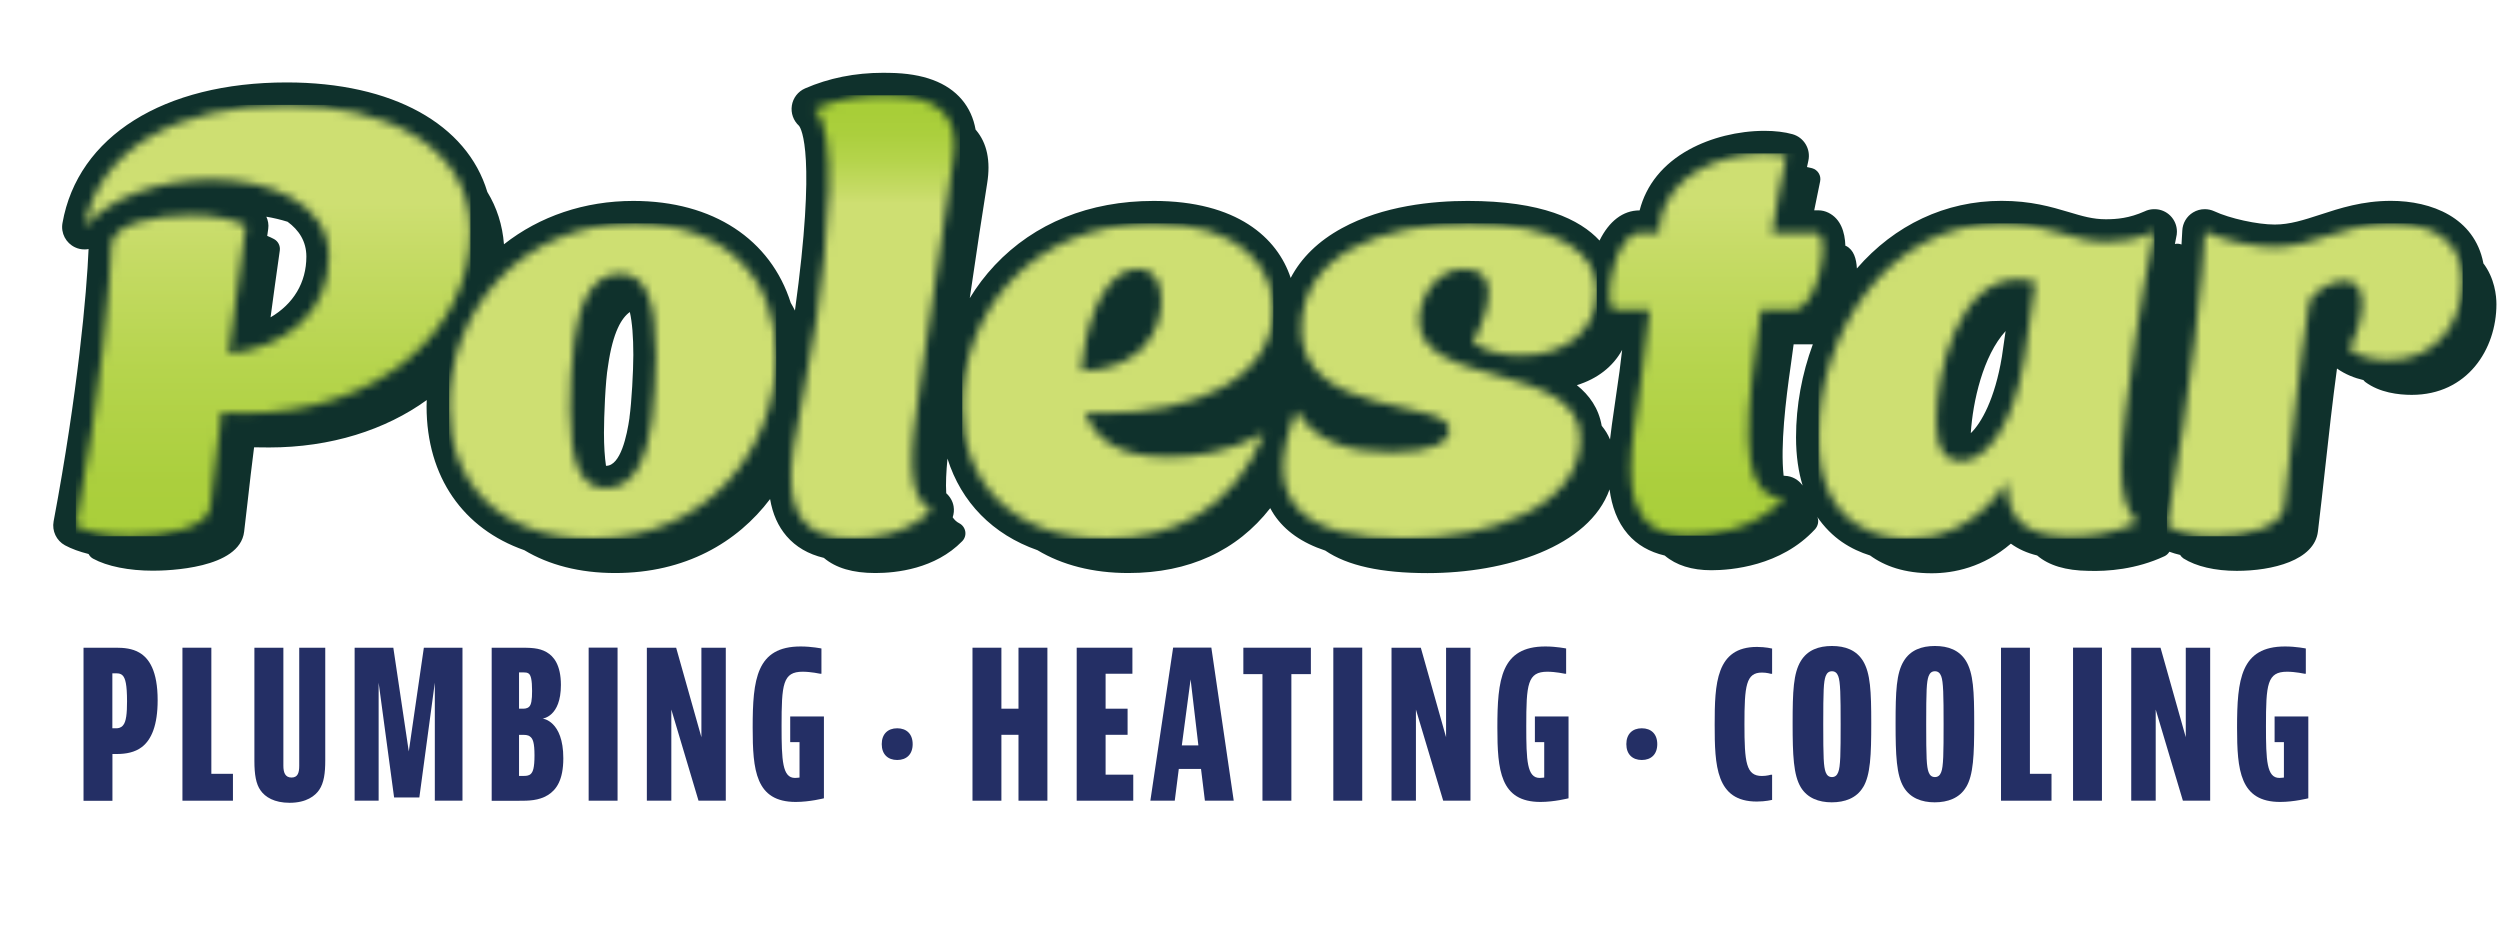 <svg width="297" height="110" viewBox="0 0 297 110" fill="none" xmlns="http://www.w3.org/2000/svg">
<g clip-path="url(#clip0_11519_39046)">
<mask id="mask0_11519_39046" style="mask-type:luminance" maskUnits="userSpaceOnUse" x="-287" y="-340" width="1280" height="989">
<path d="M993 -339.693H-286.385V648.923H993V-339.693Z" fill="white"/>
</mask>
<g mask="url(#mask0_11519_39046)">
<path d="M237.822 42.396C237 47.381 235.376 50.27 234.129 51.461C234.369 47.704 235.579 42.276 238.265 39.331L237.822 42.396ZM212.04 56.528C211.985 56.528 211.939 56.519 211.893 56.51C211.505 52.928 212.132 47.621 212.742 43.411L213.083 40.91H215.363C214.071 44.408 213.369 48.184 213.369 51.95C213.369 54.202 213.665 56.095 214.154 57.682C213.674 56.999 212.908 56.556 212.049 56.528M192.406 44.067L191.493 50.445C191.409 51.027 191.336 51.618 191.271 52.208C191.022 51.608 190.689 51.073 190.283 50.584C189.923 48.498 188.816 46.947 187.329 45.756C189.766 45.008 191.631 43.55 192.711 41.565L192.406 44.058V44.067ZM74.788 49.605C74.483 51.747 73.726 55.338 72.01 55.338H71.991C71.843 54.304 71.751 53.03 71.751 51.405C71.751 49.55 71.917 45.221 72.231 43.495C72.812 39.368 73.892 37.725 74.825 37.07C75.102 38.288 75.24 39.996 75.24 42.165C75.24 44.058 75.037 47.796 74.779 49.605M32.142 37.698C32.474 35.233 32.834 32.602 33.24 29.759C33.314 29.205 33.046 28.67 32.557 28.402C32.308 28.264 32.031 28.144 31.745 28.024C31.782 27.738 31.819 27.479 31.865 27.193C31.939 26.685 31.846 26.187 31.643 25.744C32.52 25.892 33.36 26.095 34.163 26.344C35.502 27.322 36.397 28.661 36.397 30.479C36.397 33.59 34.846 36.119 32.142 37.698ZM295.016 31.227C293.954 25.845 288.859 23.861 284.04 23.861C280.662 23.861 277.994 24.728 275.631 25.504C273.702 26.131 272.031 26.676 270.24 26.676C268.182 26.676 264.896 25.956 263.059 25.098C262.699 24.931 262.311 24.849 261.923 24.849C261.443 24.849 260.963 24.978 260.539 25.236C259.773 25.698 259.293 26.51 259.256 27.405C259.237 27.876 259.2 28.448 259.163 29.048C258.914 28.947 258.637 28.928 258.379 28.984C258.434 28.716 258.48 28.448 258.536 28.181C258.591 27.968 258.619 27.747 258.619 27.516C258.619 26.048 257.428 24.849 255.96 24.849H255.942C255.942 24.849 255.868 24.849 255.831 24.849C255.462 24.867 255.111 24.95 254.788 25.107C252.942 25.928 251.474 26.048 250.163 26.048C248.64 26.048 247.385 25.679 245.788 25.199C243.674 24.572 241.283 23.861 237.776 23.861C231.148 23.861 225.093 26.704 220.597 31.892C220.542 30.738 220.219 29.676 219.323 29.224C219.296 29.205 219.259 29.205 219.231 29.196C219.176 27.562 218.677 26.002 217.219 25.273C216.849 25.088 216.434 24.987 216.028 24.987H215.529C215.76 23.805 215.991 22.698 216.231 21.553C216.379 20.861 215.963 20.178 215.28 19.984C215.086 19.928 214.883 19.882 214.671 19.845C214.726 19.587 214.782 19.338 214.837 19.079C215.133 17.695 214.302 16.319 212.945 15.941C212.022 15.682 210.877 15.544 209.631 15.544C206.493 15.544 203.225 16.356 200.649 17.778C197.566 19.476 195.563 21.959 194.788 24.996H194.769C192.813 24.996 191.16 26.27 190.025 28.578C187.699 26.058 183.148 23.87 174.36 23.87C170.243 23.87 164.308 24.433 159.416 27.11C156.619 28.633 154.579 30.636 153.333 33.018C151.763 28.245 146.945 23.87 137.049 23.87C129.406 23.87 122.889 26.51 118.191 31.495C117.056 32.704 116.059 34.015 115.209 35.418C116.022 29.861 116.788 24.765 117.277 21.765C117.702 19.125 117.259 17.002 115.957 15.461C115.939 15.442 115.92 15.424 115.902 15.405C115.662 14.039 115.117 12.839 114.277 11.842C112.542 9.784 109.662 8.713 105.711 8.658C105.453 8.658 105.185 8.648 104.908 8.648C101.576 8.648 98.456 9.276 95.64 10.504C94.8 10.873 94.21 11.639 94.071 12.544C93.933 13.439 94.256 14.335 94.92 14.944C95.188 15.276 96.997 18.35 94.44 36.895C94.283 36.581 94.117 36.276 93.942 35.981C91.56 28.467 84.748 23.87 75.24 23.87C69.453 23.87 64.117 25.679 59.871 29.021C59.696 26.732 59.022 24.645 57.896 22.808C55.486 14.768 46.662 9.793 34.062 9.793C19.44 9.793 9.231 16.199 7.422 26.501C7.209 27.692 7.828 28.873 8.917 29.381C9.277 29.556 9.665 29.63 10.053 29.63C10.21 29.63 10.366 29.621 10.523 29.584C10.311 34.781 9.231 46.725 6.369 61.938C6.157 63.073 6.702 64.227 7.717 64.781C8.502 65.205 9.453 65.547 10.523 65.815C10.643 66.045 10.819 66.239 11.059 66.368C12.72 67.282 15.323 67.799 18.176 67.799C19.892 67.799 28.486 67.578 29.003 63.165L29.391 59.833C29.659 57.461 29.899 55.356 30.185 53.141C30.803 53.159 31.413 53.159 31.976 53.159C39.305 53.159 45.812 51.064 50.696 47.528C50.696 47.778 50.677 48.036 50.677 48.285C50.677 56.667 55.043 62.824 62.289 65.362C65.206 67.116 68.862 68.076 73.09 68.076C81.406 68.076 87.6 64.439 91.486 59.288C91.791 61.07 92.437 62.519 93.443 63.691C94.551 64.975 96.019 65.833 97.874 66.276C99.305 67.485 101.317 68.076 103.994 68.076C106.468 68.076 111.102 67.587 114.314 64.291C114.609 63.987 114.748 63.562 114.674 63.138C114.6 62.713 114.333 62.353 113.954 62.159C113.64 62.002 113.391 61.762 113.179 61.458C113.317 61.042 113.363 60.599 113.289 60.156C113.188 59.547 112.865 59.002 112.413 58.596C112.339 57.433 112.413 56.039 112.56 54.479C114.194 59.685 117.942 63.498 123.249 65.362C126.166 67.116 129.822 68.076 134.049 68.076C141.24 68.076 146.963 65.427 150.905 60.368C151.043 60.627 151.191 60.885 151.357 61.135C152.659 63.082 154.68 64.495 157.44 65.408C160.062 67.199 164.077 68.085 169.597 68.085C178.893 68.085 188.797 64.947 191.216 58.144C191.483 60.147 192.12 61.984 193.385 63.452C194.493 64.735 195.969 65.575 197.769 65.999C199.126 67.153 200.982 67.744 203.308 67.744C205.634 67.744 211.56 67.273 215.622 62.879C215.973 62.492 216.111 61.919 215.908 61.439C215.871 61.356 215.825 61.291 215.769 61.227C216.711 62.658 217.809 63.682 218.825 64.384C219.914 65.132 221.049 65.639 222.166 65.99C223.902 67.264 226.274 68.104 229.486 68.104C232.117 68.104 235.606 67.402 238.893 64.587C239.769 65.224 240.803 65.695 242.013 65.99C243.406 67.181 245.409 67.781 248.096 67.818C250.366 67.891 253.773 67.651 257.151 66.073C257.391 65.962 257.585 65.769 257.723 65.547C258.148 65.704 258.573 65.824 258.997 65.925C259.099 66.082 259.228 66.23 259.394 66.341C260.899 67.291 263.151 67.818 265.736 67.818C269.936 67.818 274.976 66.59 275.373 63.119C275.677 60.581 275.963 58.042 276.24 55.513C276.665 51.664 277.099 47.722 277.634 43.781C278.613 44.473 279.711 44.907 280.782 45.156C280.846 45.239 280.911 45.322 281.003 45.387C282.711 46.651 284.945 46.91 286.514 46.91C293.123 46.91 296.576 41.492 296.576 36.138C296.576 35.159 296.382 33.064 294.997 31.245" fill="#0F312C"/>
</g>
<mask id="mask1_11519_39046" style="mask-type:luminance" maskUnits="userSpaceOnUse" x="9" y="12" width="47" height="52">
<path d="M10.062 26.962C13.154 23.297 19.283 21.331 25.126 21.331C31.957 21.331 39.065 24.072 39.065 30.479C39.065 36.885 34.283 41.177 27.166 42.026C27.655 38.085 28.292 33.294 29.206 26.823C27.655 25.974 25.126 25.558 22.662 25.558C18.369 25.558 13.44 26.611 13.228 29.011C13.089 33.654 12.101 45.977 9 62.454C10.551 63.303 13.015 63.718 15.48 63.718C19.772 63.718 24.701 62.666 24.988 60.266C25.477 56.038 25.837 52.734 26.326 49.005C27.314 49.078 28.366 49.078 29.28 49.078C44.621 49.078 55.892 39.506 55.892 27.469C55.892 17.122 45.471 12.479 34.071 12.479C20.982 12.479 11.686 17.759 10.062 26.98" fill="white"/>
</mask>
<g mask="url(#mask1_11519_39046)">
<path d="M55.892 12.461H9.009V63.71H55.892V12.461Z" fill="url(#paint0_linear_11519_39046)"/>
</g>
<mask id="mask2_11519_39046" style="mask-type:luminance" maskUnits="userSpaceOnUse" x="53" y="26" width="40" height="38">
<path d="M67.718 48.646C67.718 47.021 67.856 42.452 68.207 40.55C68.696 37.033 69.896 32.529 73.625 32.529C76.727 32.529 77.918 35.621 77.918 42.175C77.918 44.15 77.705 48.018 77.428 49.984C76.939 53.501 75.739 58.006 72.01 58.006C68.982 58.006 67.718 54.978 67.718 48.646ZM53.355 48.286C53.355 57.221 59.198 63.987 70.394 63.987C83.908 63.987 92.216 53.427 92.216 42.24C92.216 33.295 86.447 26.538 75.25 26.538C61.801 26.538 53.355 37.024 53.355 48.295" fill="white"/>
</mask>
<g mask="url(#mask2_11519_39046)">
<path d="M92.216 26.538H53.355V63.987H92.216V26.538Z" fill="url(#paint1_linear_11519_39046)"/>
</g>
<mask id="mask3_11519_39046" style="mask-type:luminance" maskUnits="userSpaceOnUse" x="93" y="11" width="21" height="53">
<path d="M96.721 12.95C99.61 15.489 98.345 28.439 97.007 37.938C96.157 43.855 94.893 48.923 94.265 53.141C93.065 61.024 95.465 63.978 101.308 63.978C103.634 63.978 107.853 63.489 110.668 60.599C107.567 59.049 108.13 53.63 109.256 46.024C110.668 35.962 112.422 23.916 113.271 18.784C114.047 13.929 111.582 11.39 105.665 11.326C105.425 11.326 105.176 11.316 104.917 11.316C102.711 11.316 99.748 11.621 96.721 12.95Z" fill="white"/>
</mask>
<g mask="url(#mask3_11519_39046)">
<path d="M114.038 11.316H93.056V63.987H114.038V11.316Z" fill="url(#paint2_linear_11519_39046)"/>
</g>
<mask id="mask4_11519_39046" style="mask-type:luminance" maskUnits="userSpaceOnUse" x="114" y="26" width="38" height="38">
<path d="M128.677 42.304C129.452 36.6 131.843 31.956 135.157 31.956C137.483 31.956 138.258 34.283 137.908 36.812C137.271 41.243 133.615 43.993 128.474 44.067L128.686 42.304H128.677ZM114.314 48.286C114.314 57.221 120.157 63.987 131.345 63.987C139.228 63.987 146.335 60.747 150.212 51.461C145.708 53.852 141.831 54.276 138.738 54.276C133.034 54.276 130.08 52.301 128.954 48.996C129.794 49.052 130.625 49.08 131.465 49.08C141.443 49.08 151.264 45.194 151.264 36.747C151.264 31.818 147.397 26.538 137.049 26.538C122.261 26.538 114.314 37.384 114.314 48.295" fill="white"/>
</mask>
<g mask="url(#mask4_11519_39046)">
<path d="M151.274 26.538H114.314V63.987H151.274V26.538Z" fill="url(#paint3_linear_11519_39046)"/>
</g>
<mask id="mask5_11519_39046" style="mask-type:luminance" maskUnits="userSpaceOnUse" x="152" y="26" width="38" height="38">
<path d="M154.578 39.073C154.578 49.698 172.181 47.381 172.181 51.036C172.181 52.587 170.067 53.713 165.286 53.713C160.218 53.713 156.277 52.522 154.024 48.784C149.307 60.193 155.501 63.987 166.91 63.987C176.834 63.987 187.744 60.258 187.744 52.088C187.744 42.931 168.6 46.172 168.6 38.076C168.6 35.399 170.575 31.956 173.954 31.956C176.067 31.956 176.843 33.147 176.843 34.772C176.843 36.599 175.929 38.925 174.941 40.688C176.63 41.888 178.883 42.239 180.71 42.239C186.064 42.239 189.72 39.212 189.72 34.568C189.72 30.202 185.492 26.547 174.378 26.547C164.307 26.547 154.597 30.138 154.597 39.082" fill="white"/>
</mask>
<g mask="url(#mask5_11519_39046)">
<path d="M189.702 26.537H149.299V63.986H189.702V26.537Z" fill="url(#paint4_linear_11519_39046)"/>
</g>
<mask id="mask6_11519_39046" style="mask-type:luminance" maskUnits="userSpaceOnUse" x="191" y="18" width="26" height="46">
<path d="M197.169 26.825L197.095 27.674H194.769C191.815 27.674 190.338 36.121 191.742 36.822H195.969L195.055 44.428L194.142 50.834C193.154 57.804 193.505 63.647 200.612 63.647C203.215 63.647 208.431 63.01 211.948 59.207C207.517 59.068 206.806 53.641 208.708 40.477L209.197 36.813H213C215.954 36.813 217.44 28.367 216.028 27.665H210.535C211.163 23.585 211.662 21.121 212.225 18.508C211.542 18.324 210.646 18.213 209.631 18.213C205.006 18.213 197.908 20.41 197.16 26.816" fill="white"/>
</mask>
<g mask="url(#mask6_11519_39046)">
<path d="M217.441 18.221H190.339V63.637H217.441V18.221Z" fill="url(#paint5_linear_11519_39046)"/>
</g>
<mask id="mask7_11519_39046" style="mask-type:luminance" maskUnits="userSpaceOnUse" x="216" y="26" width="40" height="38">
<path d="M230.039 50.049C230.039 44.068 232.688 33.203 239.695 33.203C240.359 33.203 241.052 33.295 241.79 33.508L240.452 42.803C239.187 50.548 235.947 54.776 232.984 54.776C231.221 54.776 230.03 53.511 230.03 50.059M216.036 51.951C216.036 63.148 223.993 63.988 226.808 63.988C230.048 63.988 234.692 62.788 238.421 57.295C238.347 61.874 240.885 63.637 245.464 63.702C245.685 63.702 245.925 63.711 246.165 63.711C248.242 63.711 251.076 63.406 253.91 62.077C251.095 59.123 251.796 53.695 253.698 40.255C254.261 36.452 254.962 32.234 255.95 27.517C253.762 28.505 251.935 28.708 250.181 28.708C246.027 28.708 243.562 26.529 237.793 26.529C224.279 26.529 216.036 39.554 216.036 51.942" fill="white"/>
</mask>
<g mask="url(#mask7_11519_39046)">
<path d="M255.95 26.539H216.036V63.988H255.95V26.539Z" fill="url(#paint6_linear_11519_39046)"/>
</g>
<mask id="mask8_11519_39046" style="mask-type:luminance" maskUnits="userSpaceOnUse" x="257" y="26" width="36" height="38">
<path d="M270.241 29.354C267.702 29.354 264.047 28.505 261.933 27.526C261.721 32.243 260.456 45.618 257.428 62.446C258.767 63.295 260.881 63.711 263.059 63.711C266.788 63.711 271.081 62.658 271.367 60.194C272.355 52.025 273.056 43.865 274.395 35.622C275.659 33.997 277.348 33.369 278.622 33.369C281.788 33.369 280.598 38.723 279.112 41.529C280.45 42.517 282.278 42.794 283.828 42.794C289.533 42.794 292.561 38.077 292.561 33.36C292.561 29.908 290.521 26.529 284.041 26.529C278.41 26.529 274.884 29.345 270.241 29.345" fill="white"/>
</mask>
<g mask="url(#mask8_11519_39046)">
<path d="M292.561 26.539H257.428V63.711H292.561V26.539Z" fill="url(#paint7_linear_11519_39046)"/>
</g>
<path d="M13.357 86.52H13.837C14.03 86.52 14.372 86.473 14.612 86.178C15 85.744 15.092 84.729 15.092 83.326C15.092 81.341 14.898 80.566 14.557 80.233C14.363 80.04 14.123 79.993 13.828 79.993H13.348V86.52H13.357ZM13.79 76.947C14.714 76.947 15.72 77.04 16.55 77.529C17.714 78.203 18.729 79.707 18.729 83.187C18.729 86.141 18 87.876 16.846 88.753C16.024 89.381 14.963 89.575 13.892 89.575H13.357V95.132H9.923V76.947H13.79Z" fill="#242F65"/>
<path d="M25.108 76.947V91.929H27.674V95.123H21.674V76.947H25.108Z" fill="#242F65"/>
<path d="M33.665 76.947V90.969C33.665 91.744 33.859 92.372 34.634 92.372C35.409 92.372 35.548 91.744 35.548 90.969V76.947H38.64V90.341C38.64 91.837 38.492 93 37.911 93.849C37.449 94.523 36.434 95.372 34.403 95.372C32.594 95.372 31.505 94.698 30.951 93.895C30.416 93.147 30.222 92.03 30.222 90.387V76.947H33.656H33.665Z" fill="#242F65"/>
<path d="M46.727 76.947L48.563 89.27L50.354 76.947H54.942V95.123H51.656V81.101L49.819 94.735H46.819L44.982 81.101V95.123H42.13V76.947H46.727Z" fill="#242F65"/>
<path d="M61.661 92.178H62.242C62.436 92.178 62.824 92.178 63.064 91.938C63.304 91.698 63.498 91.264 63.498 89.741C63.498 88.218 63.304 87.738 62.962 87.498C62.722 87.304 62.381 87.304 62.141 87.304H61.661V92.187V92.178ZM61.661 84.193H62.048C62.288 84.193 62.63 84.193 62.87 83.953C63.11 83.713 63.212 83.178 63.212 82.089C63.212 80.76 63.064 80.224 62.824 80.03C62.63 79.883 62.39 79.883 62.196 79.883H61.661V84.184V84.193ZM61.661 76.947C63.018 76.947 64.033 76.947 64.947 77.483C65.769 77.963 66.636 78.978 66.636 81.378C66.636 85.172 64.458 85.366 64.458 85.366C64.458 85.366 66.922 85.606 66.922 90.083C66.922 92.667 66.101 93.83 65.085 94.458C63.978 95.132 62.769 95.132 61.652 95.132H58.412V76.947H61.652H61.661Z" fill="#242F65"/>
<path d="M73.366 76.938H69.932V95.122H73.366V76.938Z" fill="#242F65"/>
<path d="M80.326 76.947L83.326 87.581V76.947H86.224V95.123H82.984L79.754 84.295V95.123H76.846V76.947H80.326Z" fill="#242F65"/>
<path d="M97.882 85.117V94.837C97.882 94.837 96.193 95.271 94.541 95.271C89.75 95.271 89.418 91.495 89.418 86.446C89.418 80.714 89.851 76.8 95.122 76.8C96.424 76.8 97.587 77.04 97.587 77.04V80.04H97.439C97.439 80.04 96.331 79.8 95.362 79.8C92.99 79.8 92.851 81.277 92.851 86.28C92.851 90.369 92.953 92.418 94.448 92.418C94.661 92.418 94.984 92.372 94.984 92.372V88.163H93.876V85.117H97.891H97.882Z" fill="#242F65"/>
<path d="M108.425 88.404C108.425 89.613 107.696 90.287 106.588 90.287C105.48 90.287 104.751 89.613 104.751 88.404C104.751 87.194 105.48 86.52 106.588 86.52C107.696 86.52 108.425 87.194 108.425 88.404Z" fill="#242F65"/>
<path d="M118.966 76.947V84.193H120.997V76.947H124.431V95.123H120.997V87.295H118.966V95.123H115.532V76.947H118.966Z" fill="#242F65"/>
<path d="M134.53 76.947V80.04H131.345V84.193H133.957V87.295H131.345V92.03H134.631V95.123H127.911V76.947H134.53Z" fill="#242F65"/>
<path d="M140.41 88.55H142.367L141.444 80.713L140.401 88.55H140.41ZM143.142 95.122L142.681 91.347H140.041L139.561 95.122H136.662L139.367 76.938H143.908L146.567 95.122H143.133H143.142Z" fill="#242F65"/>
<path d="M155.732 76.947V80.086H153.415V95.123H149.981V80.086H147.71V76.947H155.732Z" fill="#242F65"/>
<path d="M161.833 76.938H158.399V95.122H161.833V76.938Z" fill="#242F65"/>
<path d="M168.793 76.947L171.793 87.581V76.947H174.692V95.123H171.452L168.212 84.295V95.123H165.313V76.947H168.793Z" fill="#242F65"/>
<path d="M186.342 85.117V94.837C186.342 94.837 184.653 95.271 183.01 95.271C178.219 95.271 177.887 91.495 177.887 86.446C177.887 80.714 178.321 76.8 183.592 76.8C184.893 76.8 186.056 77.04 186.056 77.04V80.04H185.909C185.909 80.04 184.801 79.8 183.832 79.8C181.459 79.8 181.321 81.277 181.321 86.28C181.321 90.369 181.413 92.418 182.918 92.418C183.13 92.418 183.453 92.372 183.453 92.372V88.163H182.345V85.117H186.361H186.342Z" fill="#242F65"/>
<path d="M196.883 88.404C196.883 89.613 196.154 90.287 195.046 90.287C193.939 90.287 193.209 89.613 193.209 88.404C193.209 87.194 193.939 86.52 195.046 86.52C196.154 86.52 196.883 87.194 196.883 88.404Z" fill="#242F65"/>
<path d="M210.517 95.03C210.517 95.03 209.741 95.224 208.707 95.224C203.843 95.224 203.704 90.941 203.704 86.085C203.704 81.23 203.852 76.855 208.735 76.855C209.751 76.855 210.526 77.048 210.526 77.048V80.048H210.378C210.378 80.048 209.898 79.901 209.317 79.901C207.434 79.901 207.24 81.451 207.24 86.021C207.24 90.59 207.434 92.187 209.317 92.187C209.898 92.187 210.378 92.039 210.378 92.039H210.526V95.039L210.517 95.03Z" fill="#242F65"/>
<path d="M218.382 91.735C218.65 91.079 218.668 89.436 218.668 86.03C218.668 82.624 218.641 80.981 218.382 80.326C218.235 79.938 217.995 79.744 217.635 79.744C217.275 79.744 217.035 79.938 216.887 80.326C216.647 80.999 216.601 82.015 216.601 86.03C216.601 90.046 216.647 91.061 216.887 91.735C217.035 92.123 217.275 92.316 217.635 92.316C217.995 92.316 218.235 92.123 218.382 91.735ZM221.327 93.526C220.552 94.827 219.148 95.316 217.607 95.316C216.065 95.316 214.708 94.809 213.933 93.526C213.065 92.076 212.964 89.75 212.964 85.929C212.964 82.107 213.056 79.984 213.933 78.535C214.727 77.224 216.056 76.744 217.635 76.744C219.213 76.744 220.533 77.224 221.336 78.535C222.204 79.984 222.305 82.116 222.305 85.91C222.305 89.704 222.213 92.076 221.336 93.526" fill="#242F65"/>
<path d="M230.613 91.735C230.881 91.079 230.899 89.436 230.899 86.03C230.899 82.624 230.872 80.981 230.613 80.326C230.466 79.938 230.226 79.744 229.866 79.744C229.506 79.744 229.266 79.938 229.118 80.326C228.878 80.999 228.832 82.015 228.832 86.03C228.832 90.046 228.878 91.061 229.118 91.735C229.266 92.123 229.506 92.316 229.866 92.316C230.226 92.316 230.466 92.123 230.613 91.735ZM233.558 93.526C232.783 94.827 231.379 95.316 229.838 95.316C228.296 95.316 226.939 94.809 226.164 93.526C225.296 92.076 225.195 89.75 225.195 85.929C225.195 82.107 225.287 79.984 226.164 78.535C226.958 77.224 228.287 76.744 229.866 76.744C231.444 76.744 232.764 77.224 233.567 78.535C234.435 79.984 234.536 82.116 234.536 85.91C234.536 89.704 234.444 92.076 233.567 93.526" fill="#242F65"/>
<path d="M241.153 76.947V91.929H243.719V95.123H237.719V76.947H241.153Z" fill="#242F65"/>
<path d="M249.711 76.938H246.278V95.122H249.711V76.938Z" fill="#242F65"/>
<path d="M256.67 76.947L259.67 87.581V76.947H262.568V95.123H259.328L256.098 84.295V95.123H253.19V76.947H256.67Z" fill="#242F65"/>
<path d="M274.228 85.117V94.837C274.228 94.837 272.539 95.271 270.886 95.271C266.096 95.271 265.763 91.495 265.763 86.446C265.763 80.714 266.197 76.8 271.468 76.8C272.769 76.8 273.932 77.04 273.932 77.04V80.04H273.785C273.785 80.04 272.677 79.8 271.708 79.8C269.335 79.8 269.197 81.277 269.197 86.28C269.197 90.369 269.289 92.418 270.794 92.418C271.006 92.418 271.329 92.372 271.329 92.372V88.163H270.222V85.117H274.237H274.228Z" fill="#242F65"/>
</g>
<defs>
<linearGradient id="paint0_linear_11519_39046" x1="35.365" y1="67.848" x2="35.365" y2="24.119" gradientUnits="userSpaceOnUse">
<stop stop-color="#A8CE38"/>
<stop offset="0.24" stop-color="#ABCF3D"/>
<stop offset="0.54" stop-color="#B5D44C"/>
<stop offset="0.87" stop-color="#C6DB66"/>
<stop offset="1" stop-color="#CEDF72"/>
</linearGradient>
<linearGradient id="paint1_linear_11519_39046" x1="75.697" y1="13.375" x2="75.697" y2="24.12" gradientUnits="userSpaceOnUse">
<stop stop-color="#A8CE38"/>
<stop offset="0.24" stop-color="#ABCF3D"/>
<stop offset="0.54" stop-color="#B5D44C"/>
<stop offset="0.87" stop-color="#C6DB66"/>
<stop offset="1" stop-color="#CEDF72"/>
</linearGradient>
<linearGradient id="paint2_linear_11519_39046" x1="106.382" y1="13.375" x2="106.382" y2="24.119" gradientUnits="userSpaceOnUse">
<stop stop-color="#A8CE38"/>
<stop offset="0.24" stop-color="#ABCF3D"/>
<stop offset="0.54" stop-color="#B5D44C"/>
<stop offset="0.87" stop-color="#C6DB66"/>
<stop offset="1" stop-color="#CEDF72"/>
</linearGradient>
<linearGradient id="paint3_linear_11519_39046" x1="135.77" y1="13.375" x2="135.77" y2="24.12" gradientUnits="userSpaceOnUse">
<stop stop-color="#A8CE38"/>
<stop offset="0.24" stop-color="#ABCF3D"/>
<stop offset="0.54" stop-color="#B5D44C"/>
<stop offset="0.87" stop-color="#C6DB66"/>
<stop offset="1" stop-color="#CEDF72"/>
</linearGradient>
<linearGradient id="paint4_linear_11519_39046" x1="172.506" y1="13.374" x2="172.506" y2="24.119" gradientUnits="userSpaceOnUse">
<stop stop-color="#A8CE38"/>
<stop offset="0.24" stop-color="#ABCF3D"/>
<stop offset="0.54" stop-color="#B5D44C"/>
<stop offset="0.87" stop-color="#C6DB66"/>
<stop offset="1" stop-color="#CEDF72"/>
</linearGradient>
<linearGradient id="paint5_linear_11519_39046" x1="206.698" y1="67.849" x2="206.698" y2="24.12" gradientUnits="userSpaceOnUse">
<stop stop-color="#A8CE38"/>
<stop offset="0.24" stop-color="#ABCF3D"/>
<stop offset="0.54" stop-color="#B5D44C"/>
<stop offset="0.87" stop-color="#C6DB66"/>
<stop offset="1" stop-color="#CEDF72"/>
</linearGradient>
<linearGradient id="paint6_linear_11519_39046" x1="238.874" y1="13.376" x2="238.874" y2="24.121" gradientUnits="userSpaceOnUse">
<stop stop-color="#A8CE38"/>
<stop offset="0.24" stop-color="#ABCF3D"/>
<stop offset="0.54" stop-color="#B5D44C"/>
<stop offset="0.87" stop-color="#C6DB66"/>
<stop offset="1" stop-color="#CEDF72"/>
</linearGradient>
<linearGradient id="paint7_linear_11519_39046" x1="277.767" y1="13.376" x2="277.767" y2="24.121" gradientUnits="userSpaceOnUse">
<stop stop-color="#A8CE38"/>
<stop offset="0.24" stop-color="#ABCF3D"/>
<stop offset="0.54" stop-color="#B5D44C"/>
<stop offset="0.87" stop-color="#C6DB66"/>
<stop offset="1" stop-color="#CEDF72"/>
</linearGradient>
<clipPath id="clip0_11519_39046">
<rect width="297" height="110" fill="white"/>
</clipPath>
</defs>
</svg>

